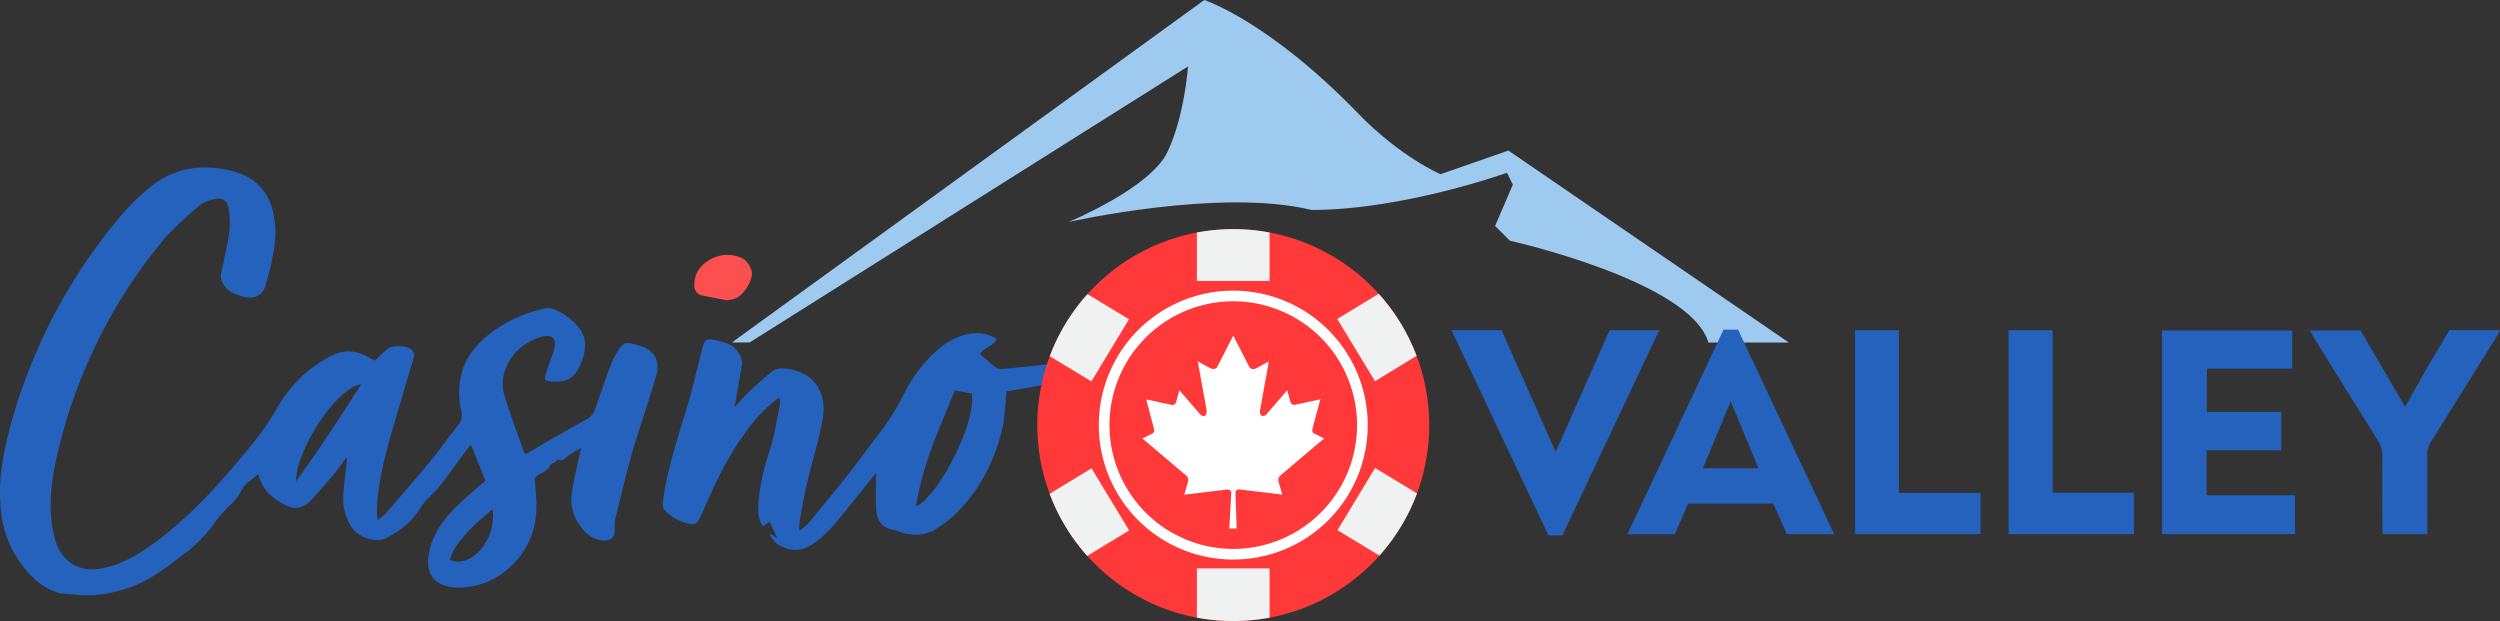 <svg xmlns="http://www.w3.org/2000/svg" viewBox="0 0 1108.32 275.34"><rect x="0" y="0" width="1108.32" height="275.34" fill="#333333" stroke="none"/><defs><style>.cls-1{fill:#9ecaef;}.cls-2{fill:#2562bd;}.cls-3{fill:#ff3939;}.cls-4{fill:#fff;}.cls-5{fill:#f0f2f2;}.cls-6{fill:#fc5050;}</style></defs><title>logo_valley_corrected</title><g id="Layer_2" data-name="Layer 2"><g id="Layer_1-2" data-name="Layer 1"><path class="cls-1" d="M526.69,29.45s-1.53,22-9.15,38-43.73,30.93-43.73,30.93,67.27-15.2,107.63-5.3c40.72,0,86.63-16.49,86.63-16.49l2.62,5.25-7.87,18.32,6.55,6.55s80.18,17.9,88,45.15h35.7L668.71,66.75,638.62,77.23s-17.79-7.61-36.46-26.89C562.38,9.24,533.9,0,533.9,0L324.47,151.83h7.85Z"/><path class="cls-2" d="M233,201.4c4.4-2.57,8.68-5.11,13-7.59,4.66-2.67,9.32-5.34,14-7.89a7.67,7.67,0,0,0,3.72-4.25c1.68-4.31,6.41-19.38,8.65-23.4,4.11-7.34,4.57-7,11.86-4.77,6.21,1.91,8.43,6.9,6.66,13.17-2.38,8.44-8.49,26.31-10.84,34.76-2.65,9.5-4.94,19.1-7.29,28.68a15.48,15.48,0,0,0-.21,4.36c.17,3.53-1.64,5.42-5.26,5.14a12.21,12.21,0,0,1-8-4c-4.46-4.68-6.66-10.31-5.82-16.72.7-5.3,2-10.52,3.1-15.77.26-1.28.63-2.55,1.15-4.64l-5.14,3.06c-1.71,1-2.87,3.45-5.49,2.13-.52,1.53-2.83,1.77-3,2.21-1.24,3.64-5.4,3.65-7,6.19.26,4.82.93,9.55.68,14.24a35.36,35.36,0,0,1-8.16,21.47c-7.08,8.29-16.2,12.91-27.35,12.67a17,17,0,0,1-5.71-1.07c-5.13-2-7.24-6.1-6.66-12,.83-8.32,5.1-14.95,10.55-20.86,3.39-3.66,7.28-6.85,11-10.21,1.16-1.06,2.44-2,3.83-3.09-2.14-5.34-4.23-10.51-6.48-16.11-.89,1.09-1.6,1.86-2.22,2.7-3.75,5.1-7.38,10.29-11.28,15.28-2,2.59-4.61,4.75-6.8,7.23a44.12,44.12,0,0,0-3.32,4.66c-3.48,5.22-8.5,8.61-13.86,11.57-3.95,2.17-11.81,0-14.88-4.08a22,22,0,0,1-4.25-14.12c.14-5.22,1-10.42,1.58-15.63a3.23,3.23,0,0,0-.18-1.94c-1.72,2.34-3.33,4.77-5.2,7-3.53,4.19-7.06,8.4-10.88,12.32-3.32,3.41-7.22,4-11.63,1.53-5-2.79-9.08-6.16-10.82-11.81a10.3,10.3,0,0,0-.85-1.52c-2.49,2.64-5.74,3.84-7.42,7.56-1.57,3.46-5,6.08-7.63,9.07a40.55,40.55,0,0,0-3.51,4.15,62.22,62.22,0,0,1-14.43,14.8c-8.12,6.25-16.25,12.48-26.35,15.43-6.86,2-13.73,3.26-20.89,2.35-2.95-.38-6.09-.1-8.81-1.06a27.16,27.16,0,0,1-8.78-5A47.37,47.37,0,0,1,.42,226.35c-1.44-13.16,1-26,4.5-38.67A244.21,244.21,0,0,1,52.5,96.93,103.63,103.63,0,0,1,66.2,83.24c10-8.29,21.49-10.56,34.3-8,7.41,1.47,13.4,4.59,17.42,10.87a27.14,27.14,0,0,1,3.34,8.75c2.31,10.65-.62,20.87-3.32,31-1.48,5.55-5.41,7.12-11.06,5.41-3-.9-5.65-2.07-7.56-4.75A7.39,7.39,0,0,1,98.24,120c1.35-5.81,2.64-11.64,3.49-17.53a37.61,37.61,0,0,0-.27-9.47c-.44-3.81-2.57-5.53-6.3-4.75a16.13,16.13,0,0,0-7.22,3.22c-5.65,5-11.47,10-16.24,15.77a229.07,229.07,0,0,0-46,93c-2.59,10.8-4.24,21.84-2.54,33a39.91,39.91,0,0,0,1.5,6.77c3.21,9.62,11,14,21,11.87,9.2-1.94,16.95-6.75,24.29-12.3,14.41-10.9,26.54-24.12,38-38,5.46-6.56,10.77-13.2,14.93-20.77A57.64,57.64,0,0,1,139,162.62a63.86,63.86,0,0,1,6.8-4.3c5.77-3.27,11.57-3.47,17.37,0,.93.56,2,1,3.08,1.51,1.86-1.76,3.64-3.57,5.56-5.22s8.62-1.44,10.62.33c1.56,1.39,1.21,3,.68,4.7-2.72,9-5.34,18-8,27-3.56,11.81-6.83,23.68-7.84,36-.15,1.82-.17,3.65-.18,5.48a17.49,17.49,0,0,0,.46,2.46,36.1,36.1,0,0,0,3.74-3.28c6.77-7.85,13.58-15.68,20.18-23.68,4-4.89,7.65-10.14,11.62-15.09a6.93,6.93,0,0,0,1.39-6.43,34.11,34.11,0,0,1,.38-17.37c2.49-8.5,8.41-14.16,15.34-19a60.84,60.84,0,0,1,21.48-9,6.85,6.85,0,0,1,3.53.24,25.68,25.68,0,0,1,10.92,7.7c3.53,3.94,3.76,8.26,2.61,13a24.82,24.82,0,0,1-1.12,3.09c-2.57,6.71-6,8.88-13.21,8.34-2.92-.22-3.34-.92-2.36-3.71,1.29-3.68,2.73-7.32,3.71-11.09,1.07-4.12-1-6.14-5.17-5.11-11.71,2.92-20.56,14.58-16.82,26.58,2.54,8.14,5.53,16.14,8.33,24.19A8.27,8.27,0,0,0,233,201.4Zm-72.9-31c-11.29,1.67-28.83,29.32-28.9,43C141.45,199.33,150.67,185.21,160.07,170.41Zm58.31,55.37c-6.57,5.3-12.45,10.57-16.76,17.33a35.42,35.42,0,0,0-2.26,5.07C208.56,252.39,220.22,239.6,218.38,225.78Z"/><path class="cls-2" d="M325.62,180.55c2.41-2.56,4.78-5.28,7.38-7.77,2.81-2.69,5.8-5.21,8.79-7.71,2.1-1.75,4.5-1.95,7.23-1.57,13.43,1.9,17.49,12.24,15.72,22.11-1.73,9.69-4.74,19.15-7,28.76-1.33,5.69-2.27,11.48-3.33,17.23a25.87,25.87,0,0,0,0,3.74,32.62,32.62,0,0,0,3.88-3.29c5.77-6.94,11.55-13.89,17.15-21,4.77-6,9.29-12.26,13.94-18.38a104.83,104.83,0,0,0,11-17.26,65.3,65.3,0,0,1,13.18-18.36c4.55-4.4,9.65-7.84,16-9.05a17.11,17.11,0,0,1,12.23,2.19c-1.25,3.61-5.79,3.64-7.21,6.8,2.24,2,4.4,4.08,6.79,5.88a5.18,5.18,0,0,0,3.38.71c10.08-1,20.15-2.12,30.22-3.22,1.9-.2,3.79-.49,6.25-.82-2.63,5.14-5.17,9.08-11,9.87-6.89.94-13.71,2.36-20.57,3.57-1.3.23-2.61.44-3.42.57-.64,5.9-.67,11.55-2,16.9-3.56,14.76-10.5,27.81-21.61,38.37a49.5,49.5,0,0,1-7.63,5.64c-4.35,2.78-9.16,3.1-14.09,1.93-1.66-.39-3.24-1.14-4.9-1.46-4.85-.91-7.21-4.15-7.51-8.67-.35-5.31-.08-10.67-.08-16.55-1,1.17-1.66,2-2.33,2.8-5.51,6.83-10.87,13.79-16.59,20.45a49.57,49.57,0,0,1-8.93,8.06c-5.46,3.84-11.26,3.59-16.6-.34a8.94,8.94,0,0,1-2.72-4.23l3.38,2.18-3.41-7.34-3,2c-2.15-3.13-2.18-6.62-2-9.89A92,92,0,0,1,341,200.59c2.29-7,3.33-14.35,4.84-21.57a9.06,9.06,0,0,0-.44-2.74A63.51,63.51,0,0,0,331.8,189.9c-7.35,9.68-12.91,20.39-17.8,31.47-1.18,2.67-2.31,5.38-3.62,8-1.61,3.19-2.37,3.44-5.8,2.59a20.25,20.25,0,0,1-9.4-5.29c-1.47-1.41-1.48-2.68-1.24-4.54,2.49-19.23,10.11-37.13,14.45-55.87.75-3.21,1.63-6.38,2.39-9.58,1.64-6.95,1.86-7.07,8.87-5.27,2.64.68,5.15,1.48,6.92,3.75,1.62,2.09,2.76,4.33,2.28,7.08C327.78,168.32,326.7,174.41,325.62,180.55Zm80.49,44c10-4.73,27-37.6,24.68-50.07l-7.49-1.38C416.6,189.74,408.84,206.07,406.11,224.55Z"/><path class="cls-3" d="M546.73,101.58a86.88,86.88,0,1,0,86.89,86.88A86.88,86.88,0,0,0,546.73,101.58Z"/><path class="cls-4" d="M546.73,128.85a59.61,59.61,0,1,0,59.62,59.61A59.61,59.61,0,0,0,546.73,128.85Z"/><path class="cls-3" d="M546.73,133.58a54.88,54.88,0,1,0,54.89,54.88A54.88,54.88,0,0,0,546.73,133.58Z"/><path class="cls-5" d="M546.73,101.58a88.16,88.16,0,0,0-16.11,1.49v21.47h32.22V103.07A87.21,87.21,0,0,0,546.73,101.58Z"/><path class="cls-5" d="M530.62,252v21.82a87.84,87.84,0,0,0,32.22,0V252Z"/><path class="cls-5" d="M611.22,130.24l-18.38,11.17L609.57,169,628,157.74A86.68,86.68,0,0,0,611.22,130.24Z"/><path class="cls-5" d="M483.9,207.62,465.34,218.9A86.94,86.94,0,0,0,482,246.45l18.59-11.29Z"/><path class="cls-5" d="M609.61,207.48l-16.67,27.57,18.61,11.26a86.92,86.92,0,0,0,16.65-27.59Z"/><path class="cls-5" d="M482.11,130.39a86.82,86.82,0,0,0-16.73,27.53l18.47,11.17,16.67-27.57Z"/><path class="cls-4" d="M546.74,148.78l-7,13.67c-.79,1.48-2.22,1.33-3.65.51L531,160.2l3.8,21c.8,3.84-1.77,3.84-3,2.18L522.84,173l-1.45,5.26a1.71,1.71,0,0,1-2,1.24l-11.24-2.47,2.95,11.18c.65,2.5,1.13,3.53-.63,4.19l-4,2,19.35,16.38a2.66,2.66,0,0,1,.87,2.73l-1.69,5.8L544.28,217c.59,0,1.58.52,1.58,1.23L545,234.31h3.25l-.52-16.08c0-.69.89-1.28,1.47-1.28l19.3,2.33-1.7-5.8a2.72,2.72,0,0,1,.88-2.73L587,194.37l-4-2c-1.77-.66-1.27-1.69-.64-4.19l3-11.18-11.24,2.47a1.71,1.71,0,0,1-2-1.24L570.64,173l-8.9,10.37c-1.26,1.66-3.82,1.66-3-2.18l3.79-21L557.43,163c-1.44.82-2.87,1-3.66-.51Z"/><path class="cls-6" d="M322.2,133.12c-3.43-.67-7.05-1.35-10.67-2.08-2.79-.56-3.74-2.45-3.73-4.71,0-4.85,2.42-8.68,7-11.24a15.26,15.26,0,0,1,14.34-.57c1.88.89,3.3,3.32,4,5.32,1.21,3.56-3.14,10.86-7,12.45A24.14,24.14,0,0,1,322.2,133.12Z"/><path class="cls-2" d="M978.26,219.6h39.16v17.19h-58.9V146.53h57.67v16.89H978.35v19.21h33v17H978.26Z"/><path class="cls-2" d="M792.14,236.8c-2-4.53-3.95-8.92-6-13.55H748.39l-5.93,13.61h-21c14.32-30.46,28.44-60.53,42.63-90.72h6.44c14.14,30.07,28.29,60.16,42.62,90.66Zm-24.86-58.86c-4.16,10-8.21,19.72-12.34,29.63h24.64Z"/><path class="cls-2" d="M689.68,200.33l23.89-53.9h22c-14.45,30.62-28.68,60.75-42.94,90.94h-6.15c-14.21-30.05-28.5-60.27-43-91h22.22C673.62,164.3,681.61,182.22,689.68,200.33Z"/><path class="cls-2" d="M1076.14,236.81h-19.82c-.07-1.34-.19-2.56-.19-3.78,0-10.32-.06-20.63,0-30.94a11.94,11.94,0,0,0-1.91-6.76q-14.14-22.56-28.13-45.22c-.64-1-1.21-2.1-2.08-3.63h22.5c6.52,11.19,13.17,22.62,19.74,33.91,3.16-5.63,6.35-11.42,9.66-17.14s6.64-11.22,10-16.89h22.38c-.73,1.39-1.21,2.46-1.82,3.44q-14.34,23-28.75,46.06a10.24,10.24,0,0,0-1.64,5.79c.07,10.42,0,20.85,0,31.28Z"/><path class="cls-2" d="M878,218.52v18.27H822.42V146.43h19.41v72.09Z"/><path class="cls-2" d="M910,146.41v72H946V236.8H890.47V146.41Z"/></g></g></svg>